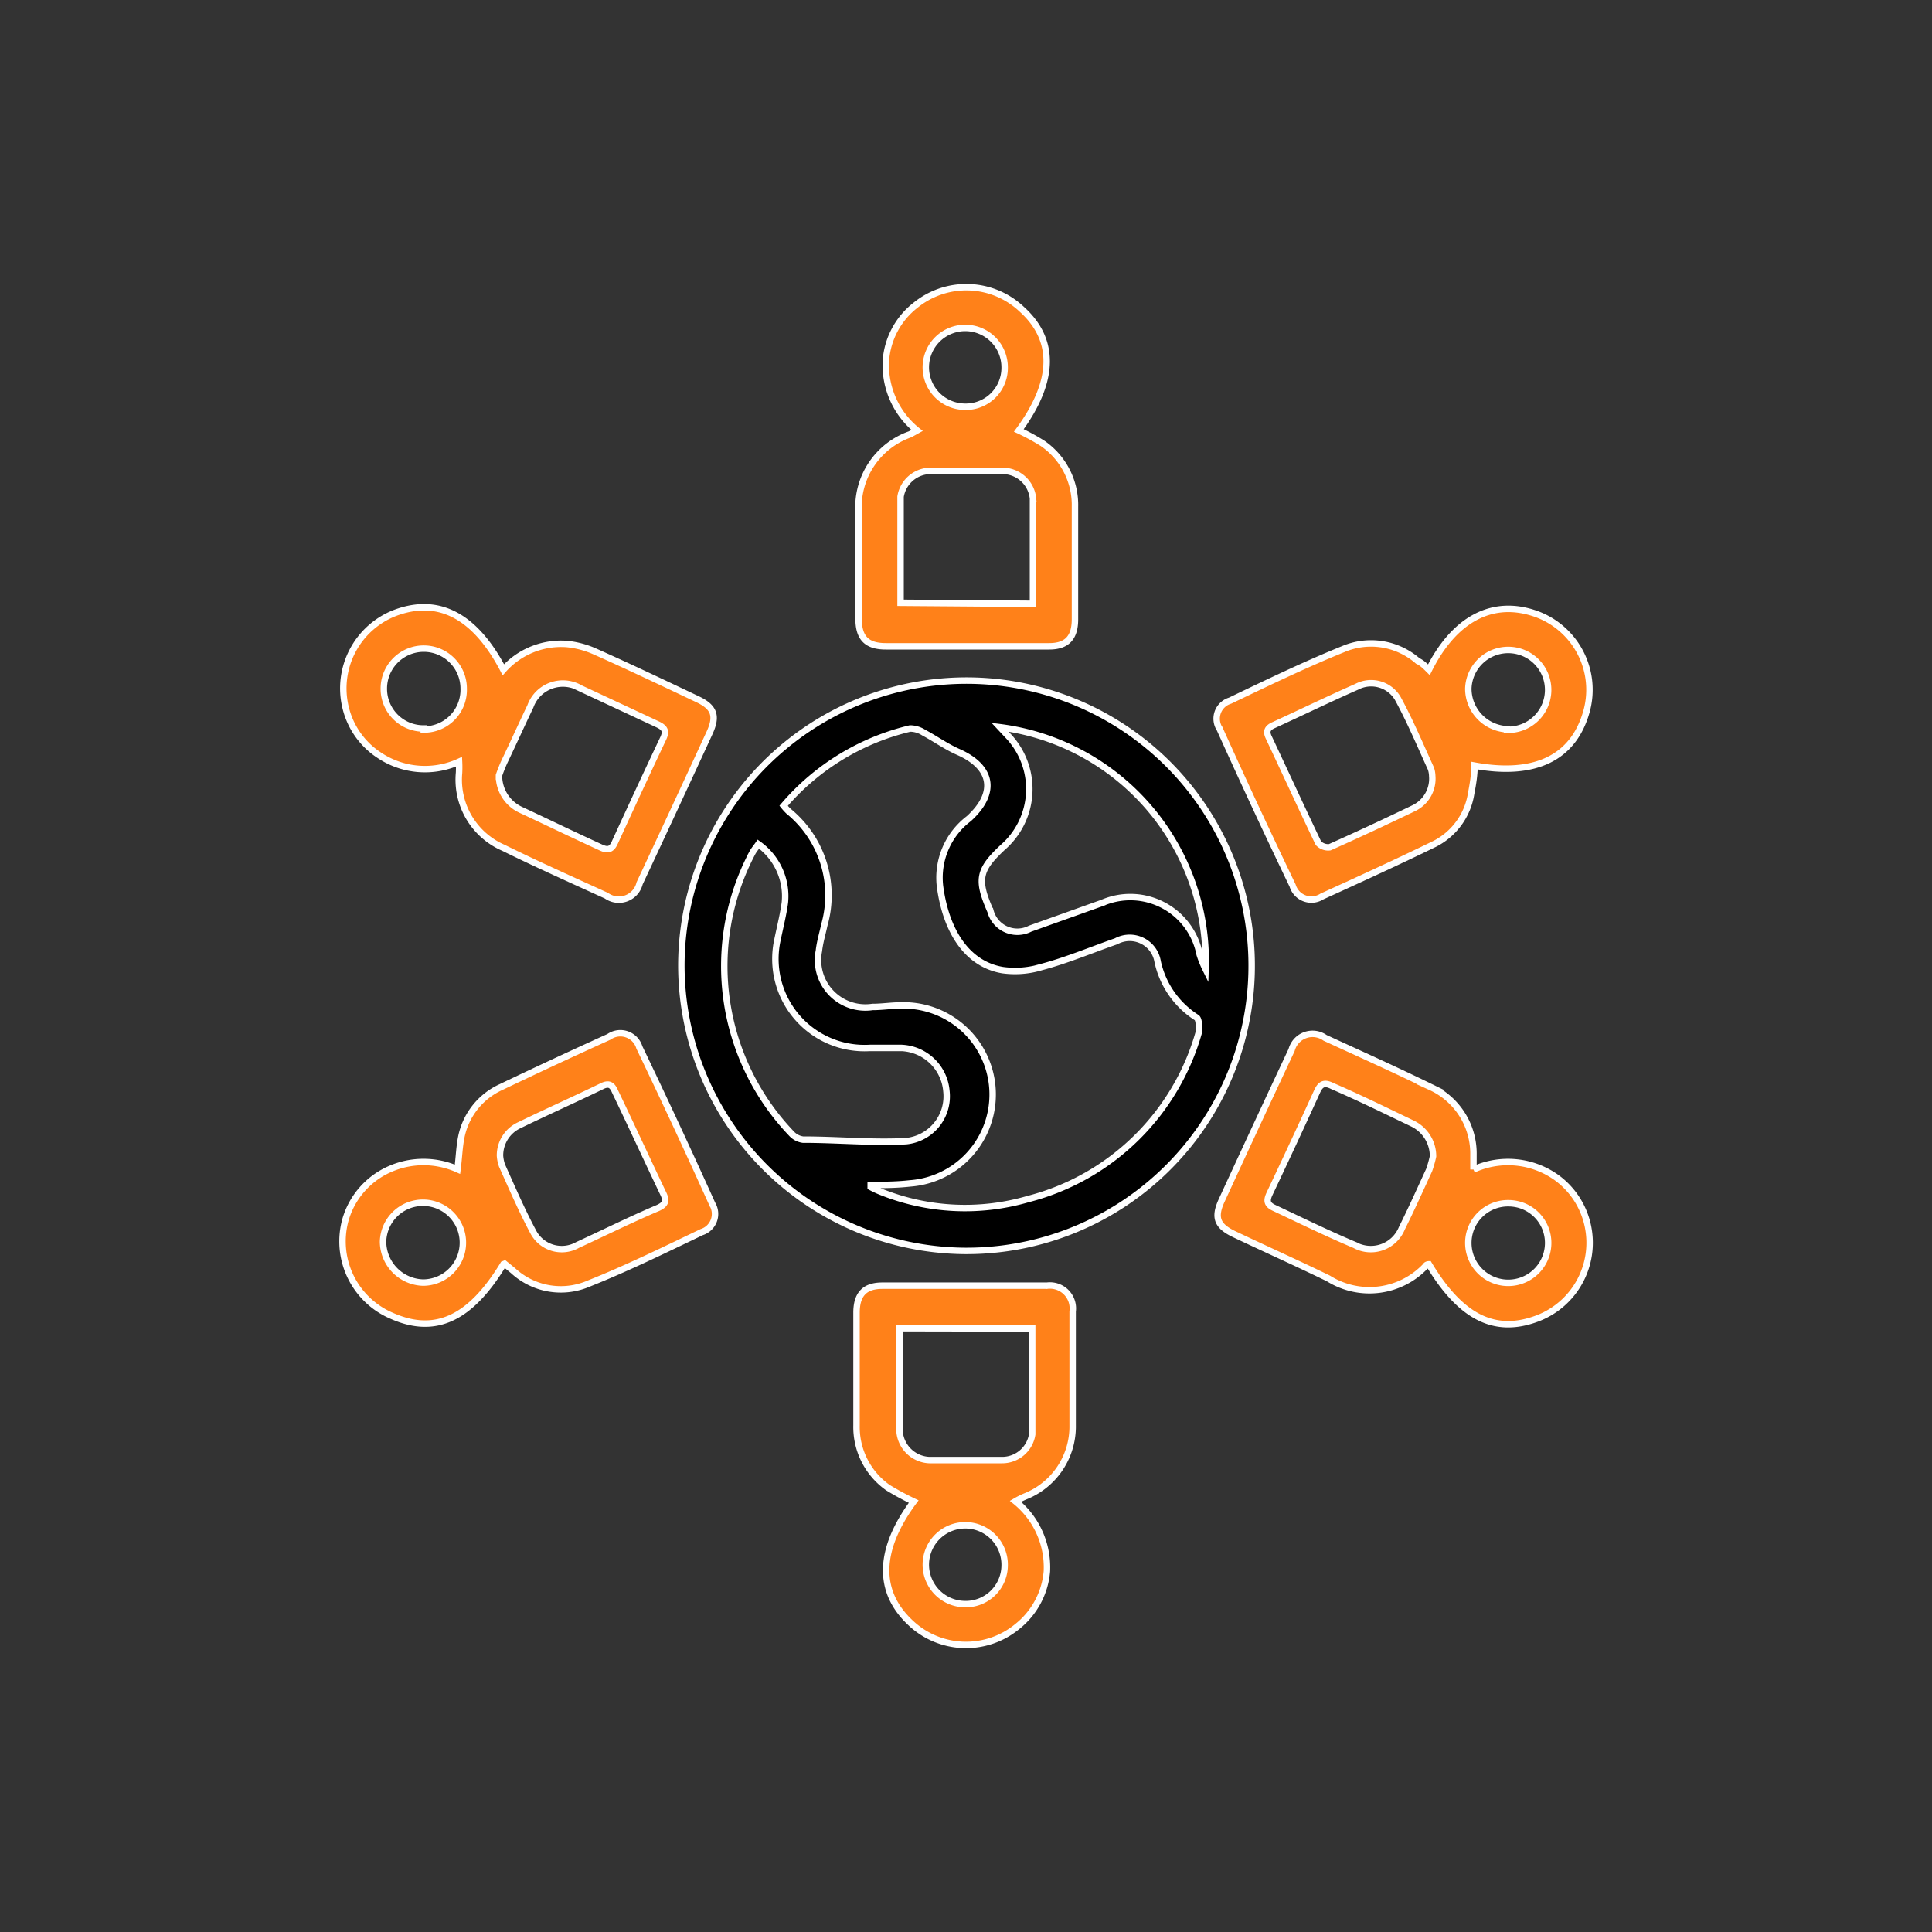 <?xml version="1.0" encoding="UTF-8"?>
<svg xmlns="http://www.w3.org/2000/svg" id="Layer_1" data-name="Layer 1" viewBox="0 0 75 75">
  <rect x="0" y="0" width="75" height="75" fill="#333333" stroke="none"/>
  <defs>
    <style>.cls-1,.cls-2{stroke:#fff;stroke-miterlimit:10;stroke-width:0.25px;}.cls-2{fill:#ff8119;}</style>
  </defs>
  <path class="cls-1" d="M26.45,37.49a11.07,11.07,0,1,1,11,11.07A11.09,11.09,0,0,1,26.45,37.49ZM33.8,46l0,.08a3.75,3.75,0,0,0,.41.19,8.75,8.75,0,0,0,5.69.28,9.29,9.29,0,0,0,6.65-6.52c0-.16,0-.47-.1-.53a3.44,3.44,0,0,1-1.51-2.17,1.1,1.1,0,0,0-1.61-.79c-1,.35-1.92.74-2.9,1a3.52,3.52,0,0,1-1.51.12c-1.42-.24-2.21-1.58-2.43-3.26a2.88,2.88,0,0,1,1.12-2.62c1.1-1,.92-2-.41-2.59-.46-.2-.89-.51-1.34-.75a1,1,0,0,0-.53-.16,9.28,9.28,0,0,0-4.91,3,2.2,2.2,0,0,0,.19.21A4.21,4.21,0,0,1,32,35.91c-.07.33-.17.65-.21,1a1.84,1.84,0,0,0,2.08,2.18c.37,0,.74-.06,1.11-.06a3.46,3.46,0,0,1,.34,6.91C34.78,46,34.29,46,33.8,46ZM29.44,32.77c-.09.13-.17.22-.23.33A9.41,9.41,0,0,0,30.72,44a.74.74,0,0,0,.45.24c1.34,0,2.69.13,4,.06a1.75,1.75,0,0,0,1.57-1.94A1.83,1.83,0,0,0,35,40.68c-.41,0-.82,0-1.23,0a3.46,3.46,0,0,1-3.59-4.19c.1-.49.23-1,.29-1.46A2.48,2.48,0,0,0,29.44,32.77Zm9.38-4.54.28.3a3,3,0,0,1-.18,4.37c-.94.88-1,1.26-.47,2.47a1.08,1.08,0,0,0,1.54.68l2.8-1a2.74,2.74,0,0,1,3.78,2,4,4,0,0,0,.23.57A9.15,9.15,0,0,0,38.82,28.23Z"></path>
  <path class="cls-2" d="M35.47,58.29a10.6,10.6,0,0,1-1-.54,2.88,2.88,0,0,1-1.22-2.42c0-1.46,0-2.91,0-4.37,0-.72.32-1.05,1-1.05h6.39a.89.89,0,0,1,1,1c0,1.48,0,3,0,4.42a2.92,2.92,0,0,1-1.84,2.76,3.31,3.31,0,0,0-.38.19A3.3,3.3,0,0,1,40.64,61a3.07,3.07,0,0,1-1.16,2.15A3.13,3.13,0,0,1,35.35,63C34.05,61.79,34.08,60.17,35.47,58.29Zm-.55-6.73c0,1.38,0,2.71,0,4a1.21,1.21,0,0,0,1.16,1.12q1.41,0,2.82,0a1.18,1.18,0,0,0,1.17-1c0-1.36,0-2.72,0-4.11ZM39,60.77a1.53,1.53,0,1,0-1.58,1.5A1.51,1.51,0,0,0,39,60.77Z"></path>
  <path class="cls-2" d="M39.55,16.71a8.65,8.65,0,0,1,.92.5,2.9,2.9,0,0,1,1.26,2.46c0,1.46,0,2.92,0,4.37,0,.72-.32,1.05-1,1.05q-3.16,0-6.34,0c-.74,0-1.06-.32-1.06-1.08,0-1.38,0-2.77,0-4.15a3,3,0,0,1,2-3l.27-.15A3.26,3.26,0,0,1,34.39,14a3,3,0,0,1,1.15-2.15,3.13,3.13,0,0,1,4.13.16C41,13.21,40.94,14.82,39.55,16.71Zm.55,6.73c0-1.4,0-2.74,0-4.09a1.19,1.19,0,0,0-1.14-1.07q-1.44,0-2.88,0a1.19,1.19,0,0,0-1.12,1c0,1.36,0,2.73,0,4.12ZM39,14.27a1.53,1.53,0,1,0-1.56,1.52A1.51,1.51,0,0,0,39,14.27Z"></path>
  <path class="cls-2" d="M55.47,26c1-2,2.51-2.78,4.21-2.15a3.13,3.13,0,0,1,1.91,3.76c-.5,1.81-2,2.54-4.35,2.11,0,.36-.06.72-.13,1.08a2.65,2.65,0,0,1-1.5,2c-1.42.69-2.86,1.35-4.29,2a.76.76,0,0,1-1.14-.42q-1.44-3-2.83-6.08a.73.73,0,0,1,.4-1.1c1.46-.7,2.91-1.4,4.39-2a2.76,2.76,0,0,1,2.9.46C55.18,25.72,55.31,25.84,55.47,26Zm.13,4.15a1,1,0,0,0-.05-.31c-.42-.92-.81-1.85-1.29-2.73a1.2,1.2,0,0,0-1.59-.45c-1.09.48-2.16,1-3.23,1.49-.25.11-.3.25-.18.49.64,1.36,1.27,2.73,1.92,4.09a.52.52,0,0,0,.44.16c1.1-.49,2.19-1,3.27-1.52A1.27,1.27,0,0,0,55.6,30.13Zm2.9-1.82A1.55,1.55,0,1,0,57,26.73,1.58,1.58,0,0,0,58.5,28.31Z"></path>
  <path class="cls-2" d="M19.54,26A3,3,0,0,1,22,25a3.52,3.52,0,0,1,1.07.28c1.35.6,2.67,1.23,4,1.86.66.31.78.65.47,1.32q-1.35,2.93-2.71,5.83a.83.83,0,0,1-1.29.48c-1.34-.61-2.68-1.21-4-1.86A2.88,2.88,0,0,1,17.82,30a4.28,4.28,0,0,0,0-.43,3.19,3.19,0,0,1-3.11-.26,3.06,3.06,0,0,1-1.29-1.83,3.14,3.14,0,0,1,1.9-3.68C17,23.16,18.43,23.88,19.54,26Zm-.17,4.14a1.46,1.46,0,0,0,.83,1.29c1.05.49,2.1,1,3.13,1.47.28.13.42.07.54-.2.61-1.33,1.23-2.67,1.86-4,.15-.3.1-.44-.2-.58l-3-1.4a1.34,1.34,0,0,0-1.94.7c-.34.71-.66,1.42-1,2.13A5.8,5.8,0,0,0,19.37,30.1Zm-2.92-1.82A1.54,1.54,0,0,0,18,26.73a1.55,1.55,0,0,0-3.1,0A1.54,1.54,0,0,0,16.45,28.28Z"></path>
  <path class="cls-2" d="M19.54,49.08c-1.28,2.11-2.64,2.75-4.33,2a3.14,3.14,0,0,1-1.81-3.69,3.08,3.08,0,0,1,1.72-2,3.24,3.24,0,0,1,2.64,0c.06-.46.07-.87.15-1.26a2.72,2.72,0,0,1,1.54-1.93q2.09-1,4.19-1.95a.77.77,0,0,1,1.18.41q1.44,3,2.83,6.08a.74.74,0,0,1-.41,1.09c-1.46.7-2.91,1.41-4.39,2a2.73,2.73,0,0,1-2.93-.5l-.33-.27Zm-.13-4.21a1.44,1.44,0,0,0,.08.38c.39.87.77,1.75,1.22,2.59a1.25,1.25,0,0,0,1.71.49c1-.46,2.09-1,3.13-1.44.26-.12.34-.25.21-.53-.64-1.34-1.26-2.69-1.89-4-.1-.23-.22-.33-.49-.2-1.07.52-2.15,1-3.22,1.52A1.29,1.29,0,0,0,19.41,44.87Zm-3,4.92a1.55,1.55,0,1,0-1.54-1.59A1.6,1.6,0,0,0,16.42,49.79Z"></path>
  <path class="cls-2" d="M55.47,49.08s-.1,0-.13.07a3,3,0,0,1-3.77.48c-1.21-.59-2.44-1.14-3.66-1.72-.67-.32-.79-.65-.48-1.32q1.35-2.93,2.71-5.83a.84.84,0,0,1,1.3-.47c1.37.63,2.75,1.25,4.1,1.91a2.84,2.84,0,0,1,1.66,2.64v.56a3.24,3.24,0,0,1,3.22.31,3.11,3.11,0,0,1,1.22,1.88,3.14,3.14,0,0,1-1.93,3.58C58.05,51.81,56.72,51.16,55.47,49.08Zm.16-4.19a1.41,1.41,0,0,0-.83-1.29c-1-.48-2.06-1-3.08-1.44-.28-.14-.44-.11-.58.19-.61,1.34-1.23,2.67-1.86,4-.12.26-.1.41.18.54,1,.47,2.08,1,3.13,1.44a1.3,1.3,0,0,0,1.83-.65c.37-.74.71-1.5,1.06-2.26A4.53,4.53,0,0,0,55.63,44.89Zm2.95,1.82A1.54,1.54,0,0,0,57,48.25a1.55,1.55,0,0,0,3.1,0A1.54,1.54,0,0,0,58.58,46.71Z"></path>
</svg>
